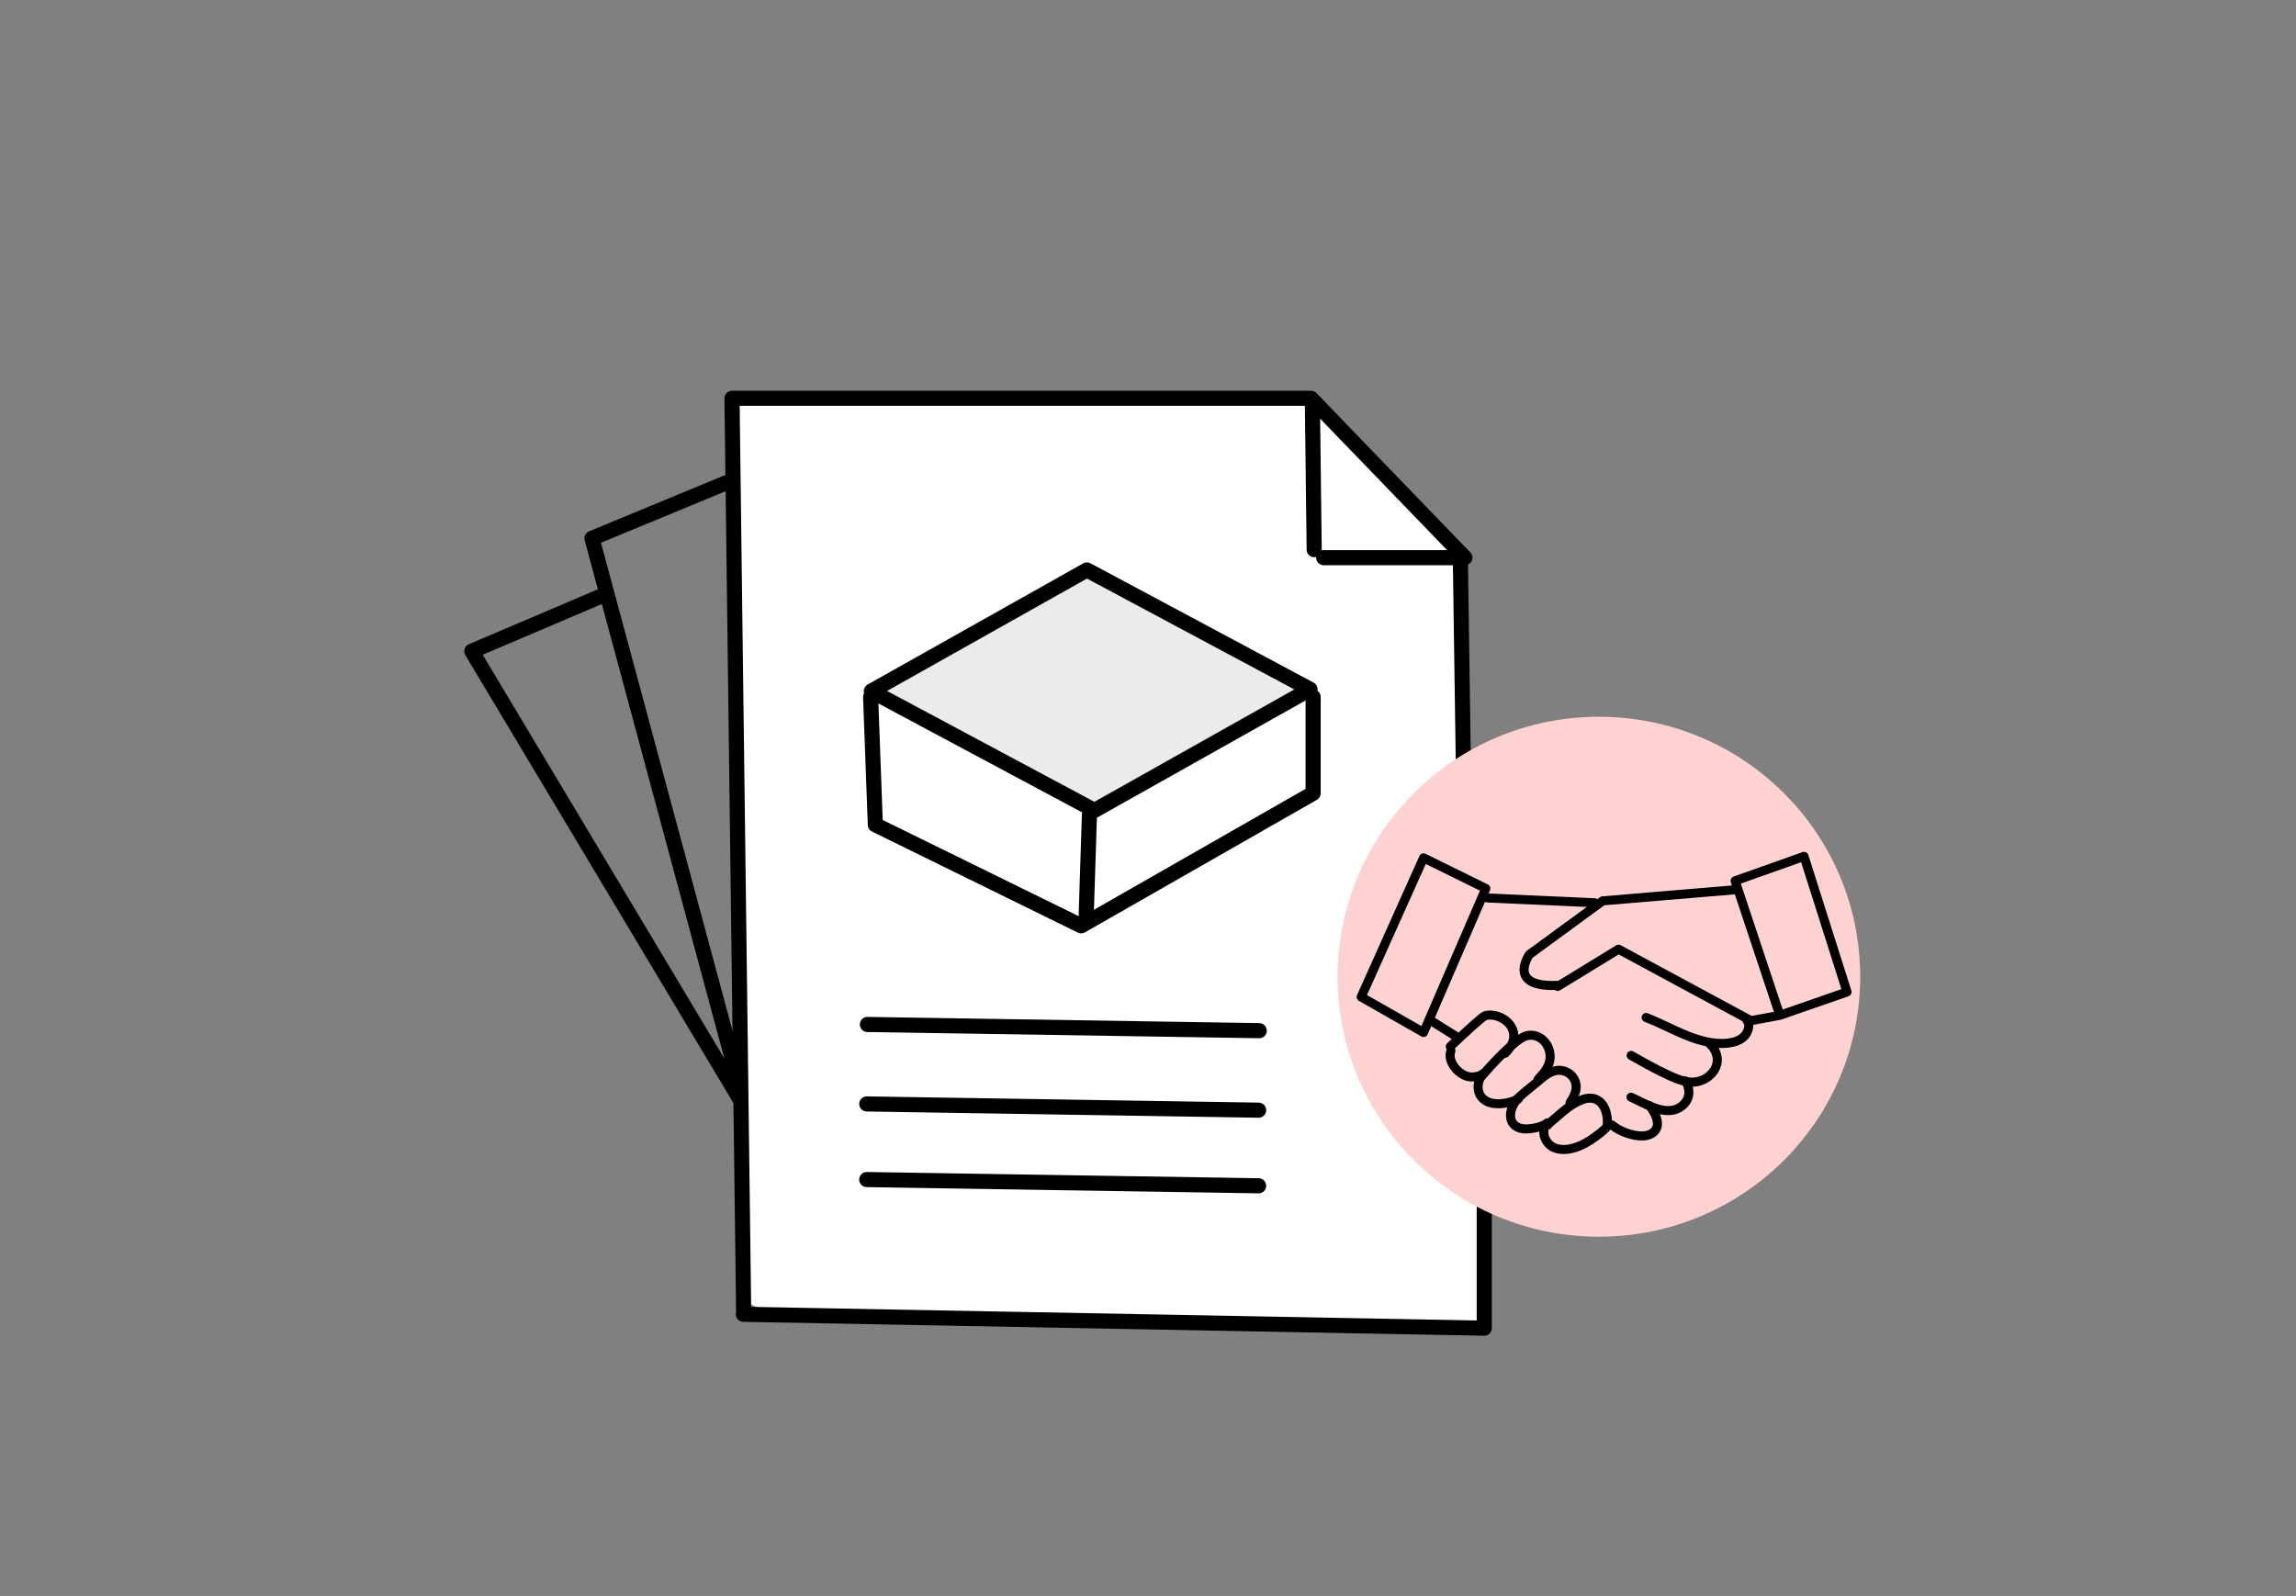 <svg xmlns="http://www.w3.org/2000/svg" xmlns:xlink="http://www.w3.org/1999/xlink" xmlns:serif="http://www.serif.com/" width="100%" height="100%" viewBox="0 0 269 187" xml:space="preserve" style="fill-rule:evenodd;clip-rule:evenodd;stroke-linecap:round;stroke-linejoin:round;stroke-miterlimit:1.5;"><rect x="0" y="0" width="269" height="187" fill="#808080" stroke="none"/><g id="Layer20"><path d="M138.538,122.843c-2.863,-1.017 -6.56,0.432 -9.187,1.491c-5.932,2.392 -12.565,6.32 -16.12,11.809c-2.67,4.123 -2.462,9.343 1.745,12.32c1.434,1.014 3.09,1.708 4.764,2.214c15.127,4.568 33.717,-2.214 44.247,-13.411c7.207,-7.664 10.204,-20.3 0.117,-26.983" style="fill:#fff;"></path><path d="M161.854,94.699c-0.757,-0.322 -1.687,0.453 -2.331,0.824c-2.107,1.213 -4.144,2.552 -6.134,3.947c-6.139,4.3 -12.078,9.278 -15.961,15.79c-0.732,1.228 -1.397,2.514 -1.832,3.88c-2.104,6.613 5.262,7.755 10.164,7.41c2.962,-0.208 5.88,-0.847 8.693,-1.785c4.142,-1.381 8.059,-3.453 11.568,-6.048c4.565,-3.375 8.459,-7.899 10.032,-13.437" style="fill:#fff;"></path><path d="M145.524,104.234c-0.574,-0.305 -2.122,0.832 -2.581,1.068c-2.468,1.27 -4.916,2.591 -7.301,4.011c-7.369,4.389 -15.404,9.342 -20.996,15.957c-0.711,0.841 -1.381,1.742 -1.867,2.736c-2.899,5.934 4.534,6.744 8.603,6.41c2.055,-0.17 4.095,-0.494 6.109,-0.928c3.585,-0.774 7.098,-1.886 10.544,-3.133c5.268,-1.909 10.412,-4.146 15.444,-6.608c7.775,-3.804 15.344,-8.032 22.688,-12.609" style="fill:#fff;"></path><path d="M166.65,127.084c-0.159,-0.064 -0.688,0.636 -0.788,0.729c-0.954,0.881 -1.94,1.728 -2.891,2.612c-2.594,2.409 -5.246,4.955 -6.828,8.174c-0.658,1.338 -1.315,3.005 -0.683,4.475c0.584,1.359 2.134,2.098 3.425,2.62c3.064,1.239 10.756,4.134 12.959,0.082c2.91,-5.353 0.178,-13.347 -0.569,-18.963" style="fill:#fff;"></path><path d="M119.751,127.24c0.047,-0.436 -0.751,0.453 -1.127,0.678c-0.753,0.452 -1.5,0.913 -2.25,1.371c-2.202,1.343 -4.384,2.719 -6.553,4.114c-5.278,3.395 -10.74,6.649 -15.704,10.5c-0.877,0.68 -4.211,2.871 -3.743,4.344c0.257,0.81 1.495,1.195 2.203,1.409c2.334,0.706 4.854,0.93 7.278,1.012c9.737,0.33 19.953,-1.23 29.083,-4.709" style="fill:#fff;"></path></g><g><g><g id="Layer9"><path d="M85.084,56.569l-15.729,6.506l17.236,63.955" style="fill:none;stroke:#000;stroke-width:1.77px;"></path><path d="M70.78,69.701l-15.506,6.601l31.396,52.465" style="fill:none;stroke:#000;stroke-width:1.77px;"></path></g><g id="Layer21"><path d="M95.832,139.888c-0.747,0.033 -1.929,1.788 -2.345,2.289c-2.003,2.414 -3.811,4.966 -5.187,7.788c-0.532,1.09 -1.319,2.609 0.303,3.165c3.816,1.308 8.805,0.304 12.764,0.336c5.764,0.047 11.512,0.202 17.256,-0.42c6.382,-0.691 12.719,-2.245 19.044,-3.338" style="fill:#fff;"></path></g><g><g id="Layer2"><path d="M171.471,91.323l-0.375,-25.847l-17.496,-18.807l-67.837,0l1.36,106.821" style="fill:#fff;stroke:#000;stroke-width:1.77px;"></path></g><g id="Layer19"><path d="M87.092,153.998l86.803,1.627l-0,-14.35" style="fill:#fff;stroke:#000;stroke-width:1.77px;"></path></g><path d="M127.341,66.784l-25.254,14.197l26.143,13.979l25.254,-14.197l-26.143,-13.979Z" style="fill:#ebebeb;stroke:#000;stroke-width:1.77px;"></path><g id="Layer3"><path d="M153.97,64.405l-0.213,-17.565l17.872,18.504l-16.545,-0" style="fill:#fff;stroke:#000;stroke-width:1.77px;"></path></g><g id="Layer4"></g><g id="Layer5"><path d="M102.002,81.674l0.553,14.967l24.113,11.839l27.18,-15.532l0,-11.274" style="fill:none;stroke:#000;stroke-width:1.77px;"></path></g><g id="Layer6"><path d="M127.637,95.5l-0.388,12.094" style="fill:none;stroke:#000;stroke-width:1.77px;"></path></g><g id="Layer7"><path d="M101.626,120.039l45.907,0.729" style="fill:none;stroke:#000;stroke-width:1.77px;"></path><path d="M101.553,129.352l45.907,0.73" style="fill:none;stroke:#000;stroke-width:1.77px;"></path><path d="M101.549,138.213l45.907,0.729" style="fill:none;stroke:#000;stroke-width:1.77px;"></path></g></g></g><g id="Layer17"></g><g id="Layer18"><ellipse cx="187.327" cy="114.448" rx="30.612" ry="30.461" style="fill:#ffd2d2;"></ellipse></g><g><g id="Layer11"><path d="M203.271,104.258l-15.495,1.298l-8.59,6.285c0,0 -2.756,3.885 3.306,3.621" style="fill-opacity:0;stroke:#000;stroke-width:1.06px;"></path></g><g id="Layer12"><path d="M182.496,115.585l7.132,-4.364l15.514,8.374l3.385,-0.625l-5.241,-15.762l8.074,-2.863l5.04,15.887l-7.873,2.738" style="fill-opacity:0;stroke:#000;stroke-width:1.06px;"></path></g><g id="Layer13"><path d="M159.476,116.816l7.309,-16.3l7.294,3.592l-7.294,16.873l-7.309,-4.165Z" style="fill-opacity:0;stroke:#000;stroke-width:1.06px;"></path></g><g id="Layer14"><path d="M174.26,105.216l12.568,0.563" style="fill:none;stroke:#000;stroke-width:1.06px;"></path></g><g id="Layer15"><path d="M167.748,119.65l3.155,1.986" style="fill:none;stroke:#000;stroke-width:1.06px;"></path></g><g id="Layer16"><path d="M204.7,119.631c0.146,-0.074 0.19,0.377 0.192,0.439c0.015,0.42 -0.142,0.869 -0.398,1.194c-0.654,0.829 -1.868,1.01 -2.842,1c-3.143,-0.033 -5.938,-1.943 -8.79,-3.042" style="fill-opacity:0;stroke:#000;stroke-width:1.06px;"></path><path d="M200.3,122.275c0.005,0.07 0.4,0.412 0.455,0.503c0.298,0.496 0.519,1.121 0.425,1.708c-0.243,1.505 -1.801,2.432 -3.194,2.301c-1.006,-0.094 -1.965,-0.541 -2.87,-0.974c-1.363,-0.652 -2.698,-1.395 -4.013,-2.144" style="fill-opacity:0;stroke:#000;stroke-width:1.06px;"></path><path d="M197.383,126.638c0.067,-0.024 0.196,0.223 0.215,0.258c0.181,0.33 0.264,0.701 0.27,1.079c0.016,0.882 -0.59,1.613 -1.36,1.948c-1.723,0.749 -3.865,-0.684 -5.422,-1.362" style="fill-opacity:0;stroke:#000;stroke-width:1.06px;"></path><path d="M193.163,129.518c0.153,0.001 0.402,0.462 0.471,0.57c0.39,0.614 0.795,1.548 0.379,2.246c-0.332,0.56 -1.029,0.768 -1.631,0.771c-1.147,0.007 -2.634,-0.527 -3.532,-1.294" style="fill-opacity:0;stroke:#000;stroke-width:1.06px;"></path><path d="M169.915,122.643c-0.09,0.077 0.376,-0.369 0.436,-0.427c0.307,-0.297 0.62,-0.587 0.935,-0.874c0.627,-0.574 1.245,-1.161 1.9,-1.702c0.381,-0.315 0.654,-0.656 1.146,-0.695c1.456,-0.117 3.172,0.998 3.015,2.659c-0.066,0.701 -0.512,1.296 -0.972,1.79" style="fill-opacity:0;stroke:#000;stroke-width:1.06px;"></path><path d="M173.51,126.207c-0.007,0.015 0.129,-0.157 0.16,-0.193c0.109,-0.127 0.222,-0.25 0.331,-0.378c0.346,-0.403 0.706,-0.794 1.072,-1.179c0.795,-0.835 1.61,-1.664 2.523,-2.364c0.464,-0.355 0.988,-0.742 1.586,-0.788c1.567,-0.121 2.675,1.476 2.392,2.964c-0.166,0.871 -0.798,1.593 -1.383,2.21" style="fill-opacity:0;stroke:#000;stroke-width:1.06px;"></path><path d="M177.791,128.732c0.667,-0.65 1.479,-1.245 2.199,-1.855c0.68,-0.576 1.428,-1.276 2.331,-1.435c1.189,-0.21 2.365,0.688 2.343,1.954c-0.011,0.639 -0.372,1.289 -0.718,1.803" style="fill-opacity:0;stroke:#000;stroke-width:1.06px;"></path><path d="M181.334,131.828c-0.02,0.014 0.09,-0.124 0.106,-0.139c0.087,-0.087 0.18,-0.167 0.273,-0.248c0.261,-0.225 0.527,-0.443 0.786,-0.668c0.765,-0.663 1.55,-1.334 2.472,-1.754c0.367,-0.167 0.764,-0.319 1.168,-0.342c1.704,-0.098 2.304,1.739 2.165,3.17" style="fill-opacity:0;stroke:#000;stroke-width:1.06px;"></path><path d="M188.361,131.865c0.001,0 -0.053,0.106 -0.066,0.125c-0.063,0.085 -0.13,0.166 -0.205,0.241c-0.202,0.206 -0.431,0.387 -0.656,0.567c-0.738,0.589 -1.541,1.134 -2.413,1.492c-0.867,0.356 -1.927,0.566 -2.833,0.229c-1.06,-0.395 -1.675,-1.702 -1.093,-2.752" style="fill-opacity:0;stroke:#000;stroke-width:1.06px;"></path><path d="M181.252,131.587c0.013,0.059 -0.337,0.231 -0.374,0.249c-0.453,0.214 -0.955,0.324 -1.447,0.394c-0.448,0.063 -0.928,0.092 -1.365,-0.048c-1.624,-0.518 -1.208,-2.465 -0.248,-3.423" style="fill-opacity:0;stroke:#000;stroke-width:1.06px;"></path><path d="M177.899,128.757c-0.039,0.084 -0.303,0.143 -0.379,0.173c-0.459,0.183 -0.93,0.315 -1.422,0.365c-0.601,0.062 -1.231,0.061 -1.795,-0.192c-1.171,-0.525 -1.37,-1.745 -0.873,-2.818" style="fill-opacity:0;stroke:#000;stroke-width:1.06px;"></path><path d="M173.712,125.829c-0.005,-0.001 -0.356,0.215 -0.399,0.229c-0.34,0.11 -0.709,0.154 -1.064,0.126c-1.229,-0.099 -2.765,-1.722 -2.257,-3.075" style="fill-opacity:0;stroke:#000;stroke-width:1.06px;"></path></g></g></g></svg>